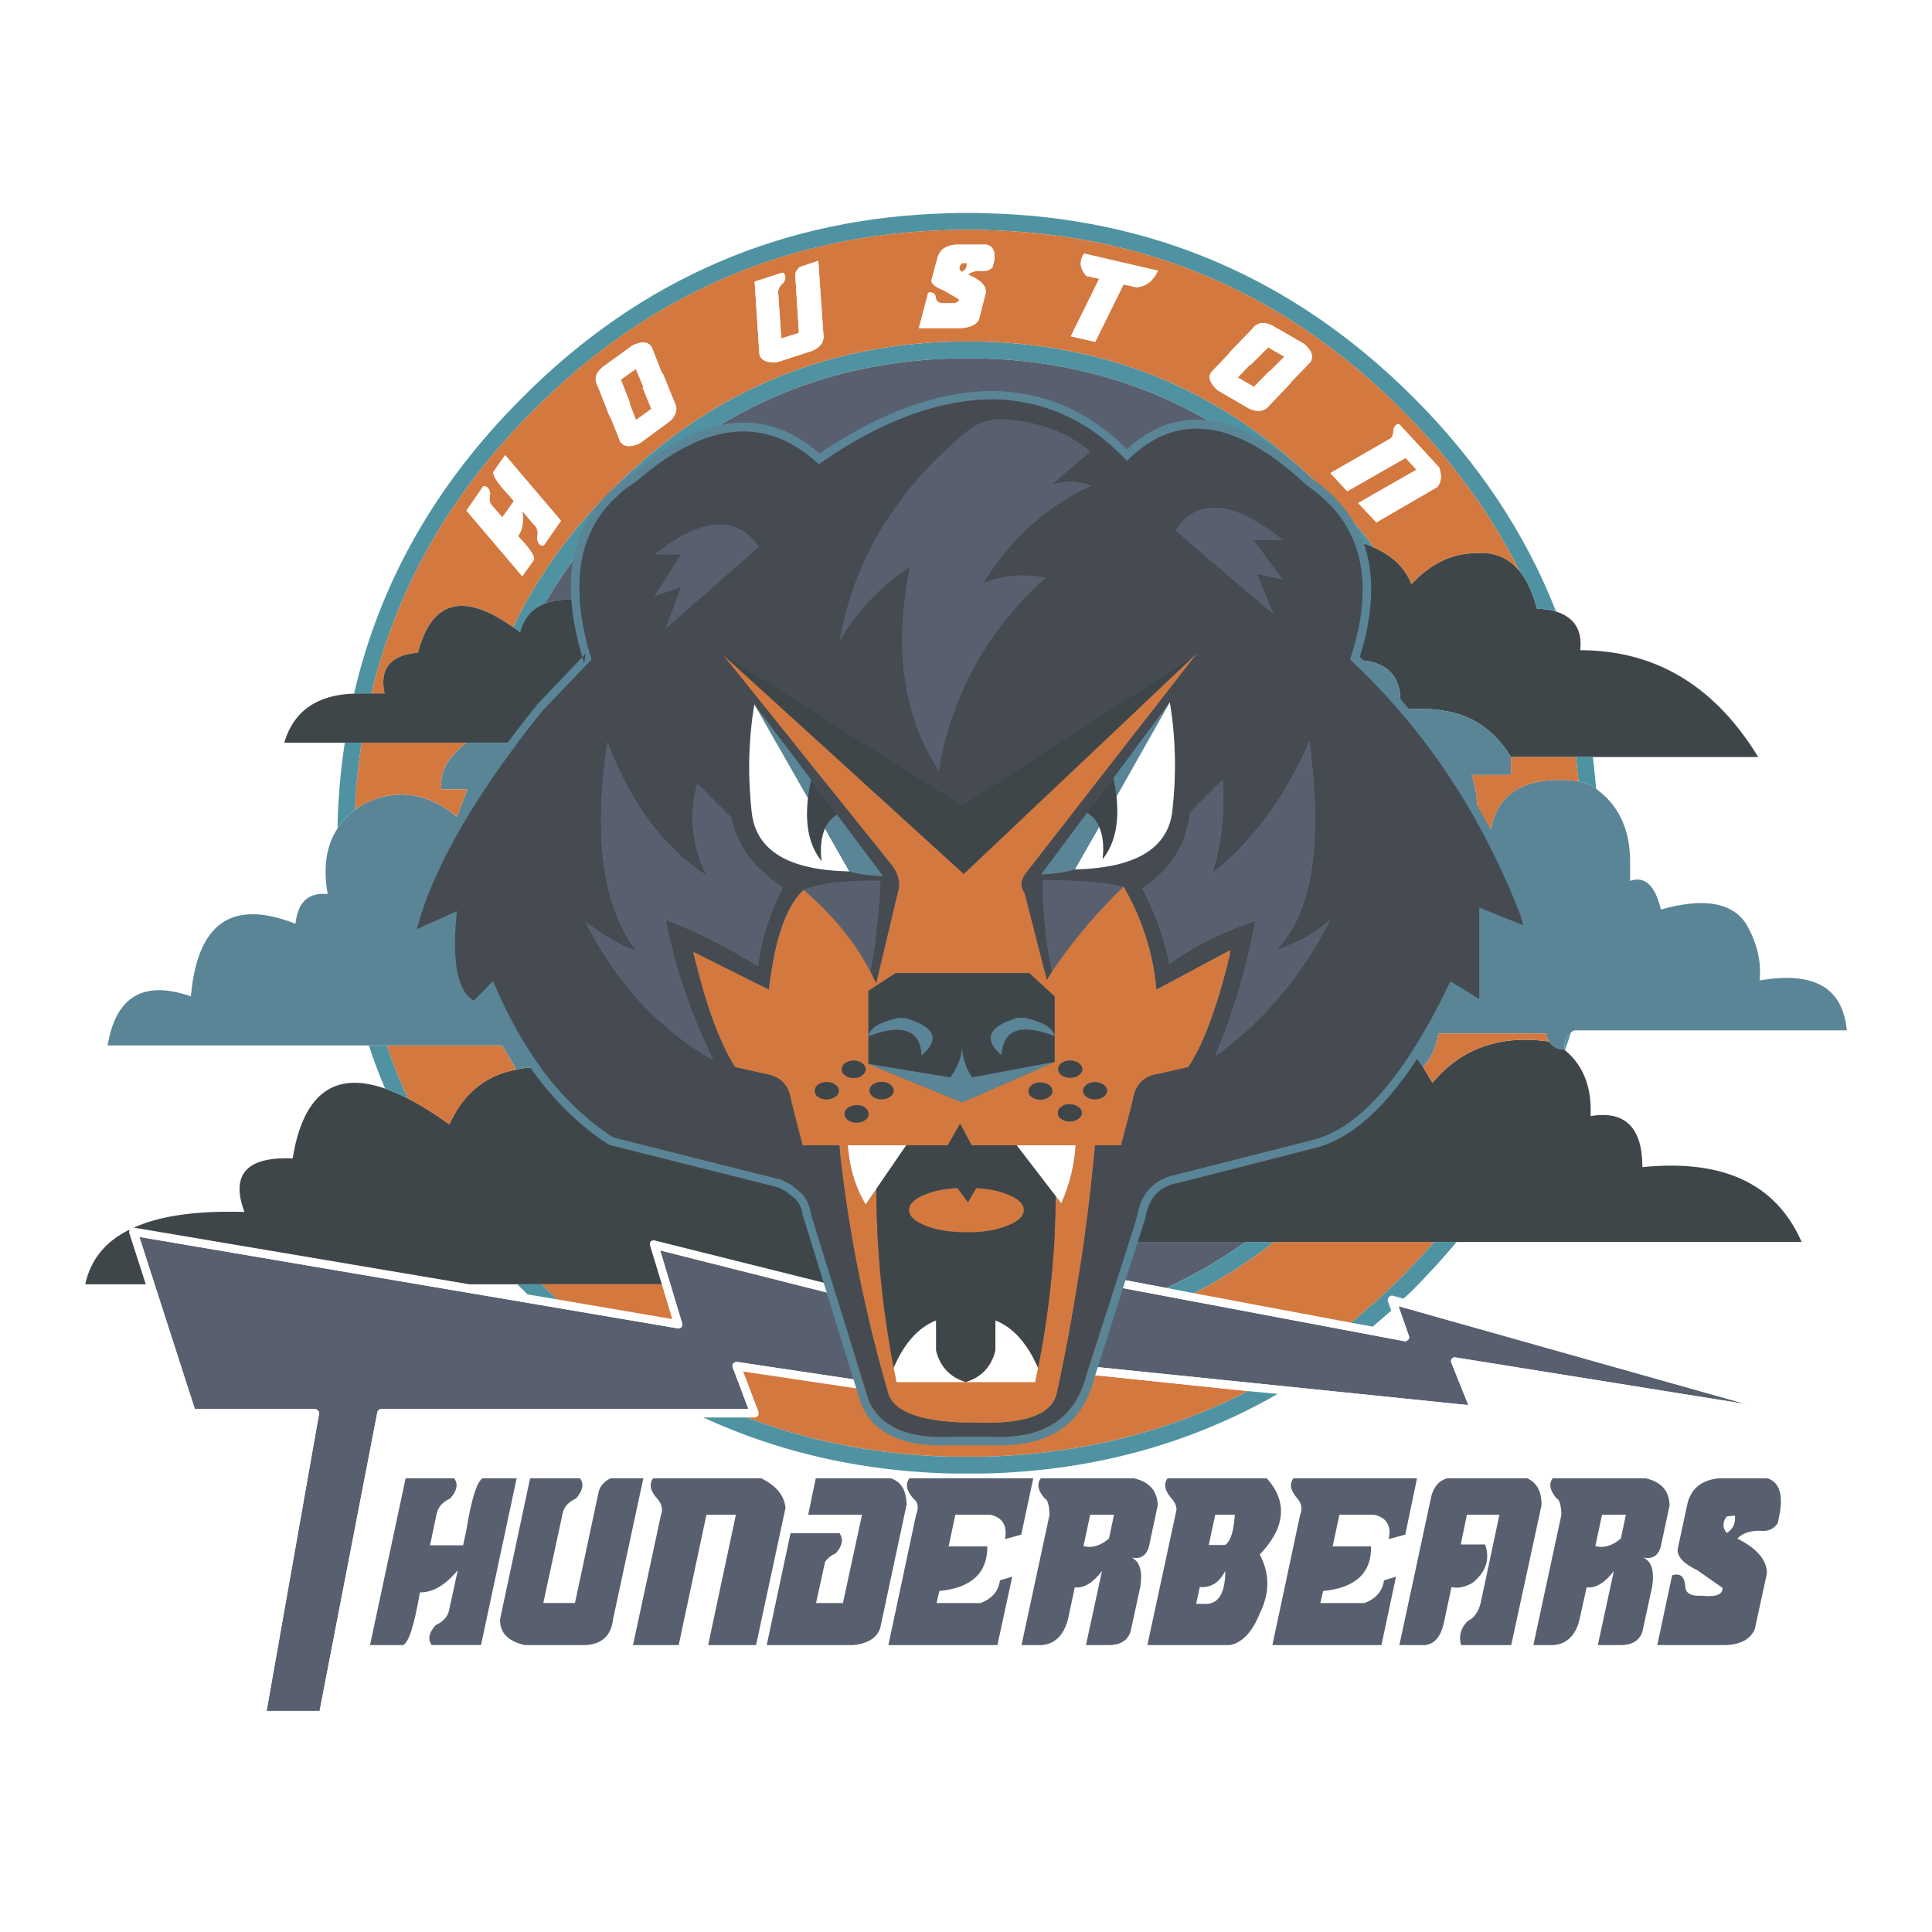 <svg xmlns="http://www.w3.org/2000/svg" width="2500" height="2500" viewBox="0 0 192.756 192.756"><g fill-rule="evenodd" clip-rule="evenodd"><path fill="#fff" d="M0 0h192.756v192.756H0V0z"/><path d="M136.008 54.217c.393.111.756.251 1.09.419a52.885 52.885 0 0 0-5.117-5.873c-9.453-9.48-20.807-14.348-34.037-14.683h-2.795c-13.229.335-24.556 5.203-34.009 14.683-4.251 4.195-7.551 8.81-9.957 13.816.252.14.476.308.7.504.391-1.455 1.23-2.406 2.489-2.881 2.098-3.636 4.755-7.076 7.971-10.264 9.118-9.146 20.081-13.844 32.862-14.18h2.685c12.781.336 23.771 5.034 32.918 14.18a61.728 61.728 0 0 1 3.832 4.279h1.368z" fill="#4f93a2"/><path d="M137.098 54.636a6.2 6.2 0 0 0-1.09-.419c.252.727.42 1.566.504 2.517.195 2.405-.195 5.454-1.23 9.118 3.217.084 4.67 1.706 4.418 4.894h2.35c.393 0 .783 0 1.176.056.615.056 1.23.167 1.816.308 2.154.559 3.889 1.818 5.23 3.692l.477.727h24.666c-4.334-7.104-10.264-10.656-17.76-10.656.225-2.014-.586-3.272-2.404-3.859-.531-.168-1.176-.252-1.902-.28-.42-1.566-.979-2.825-1.734-3.748-1.117-1.371-2.629-1.986-4.529-1.79-2.266.028-4.363 1.062-6.266 3.076-.644-1.622-1.875-2.824-3.722-3.636z" fill="#3f4649"/><path d="M136.008 54.217h-22.625v50.873h27.631l.951 1.344c.811-.812 1.344-1.932 1.539-3.33h10.738c.057.309.168.588.309.812.027.027.057.055.084.111.307.447.838.699 1.482.699-.084-.756.111-1.342.615-1.705.084-.084.223-.168.363-.225h27.156c-.391-4.279-3.271-5.9-8.697-4.979.195-1.874-.252-3.72-1.314-5.593-1.371-2.182-4.225-2.685-8.531-1.482-.586-2.434-1.621-3.356-3.076-2.853v-2.042c-.027-3.076-1.119-5.454-3.271-7.048-.027-.056-.084-.084-.111-.112-.42-.335-1.008-.559-1.762-.727-.141 0-.309-.056-.477-.084-4.895-.419-7.664 1.259-8.307 5.034l-1.371-1.538c.113-1.343-.055-2.685-.502-4.055h3.916v-1.79l-.477-.727c-1.342-1.874-3.076-3.133-5.23-3.692a13.063 13.063 0 0 0-1.816-.308c-.393-.056-.783-.056-1.176-.056h-2.35c.252-3.188-1.201-4.81-4.418-4.894 1.035-3.664 1.426-6.712 1.23-9.118-.083-.949-.251-1.788-.503-2.515z" fill="#5a8597"/><path d="M94.868 22.95c.56-.028 1.119-.028 1.678-.028.56 0 1.147 0 1.706.028 16.193.391 30.037 6.348 41.588 17.927 4.949 4.95 8.865 10.32 11.773 16.109.756.923 1.314 2.182 1.734 3.748.727.028 1.371.112 1.902.28-3.049-7.803-7.803-14.935-14.207-21.339-11.887-11.886-26.123-18.011-42.734-18.402-.615-.028-1.203-.028-1.763-.028-.587 0-1.147 0-1.734.028-16.613.391-30.876 6.516-42.707 18.402-8.614 8.586-14.208 18.431-16.781 29.534.14-.028.28-.028.42-.028h1.314c2.545-10.627 7.971-20.081 16.221-28.303 11.553-11.58 25.425-17.537 41.59-17.928z" fill="#4f93a2"/><path d="M96.546 22.921c-.559 0-1.119 0-1.678.028-16.165.391-30.037 6.348-41.588 17.927-8.25 8.223-13.676 17.676-16.221 28.303h1.314c-.531-2.461.587-3.832 3.328-4.055 1.37-5.23 4.531-6.069 9.48-2.545 2.405-5.006 5.706-9.621 9.957-13.816 9.453-9.48 20.78-14.348 34.009-14.683h2.795c13.23.335 24.584 5.203 34.037 14.683a52.885 52.885 0 0 1 5.117 5.873c1.848.812 3.078 2.014 3.721 3.636 1.902-2.014 4-3.048 6.266-3.076 1.9-.196 3.412.419 4.529 1.79-2.908-5.79-6.824-11.159-11.773-16.109-11.551-11.579-25.395-17.536-41.588-17.927-.558-.029-1.146-.029-1.705-.029zm41.979 20.948c.279-.112.447-.336.475-.699.029-.532.195-.839.588-.867l4 4.335c.279.839.223 1.482-.197 1.958l-6.068 3.524-1.818-1.93 5.818-3.328-1.092-1.175-5.816 3.328-1.678-1.818 5.788-3.328zM81.639 26.026l.503 7.243c.141.783-.251 1.371-1.118 1.734l-3.44 1.119c-1.035.112-1.65-.14-1.817-.783l-.476-7.244 2.797-.895c.308.168.363.559.084 1.007-.392.335-.56.671-.531 1.035l.308 4.531 1.762-.56-.364-5.733c0-.308.14-.56.448-.839l1.844-.615zm16.304 1.007c-.613-.028-1.034.083-1.37.363 1.231.504 1.819 1.091 1.79 1.762l-.699 2.741c-.279.503-.838.755-1.761.839H91.68l.923-3.524c.475-.112.755.084.783.615.084.308.392.476 1.035.419.839.056 1.259-.056 1.259-.392l-1.539-.895c-.867-.336-1.258-.671-1.203-1.035l.615-2.265c.224-.783.867-1.203 1.93-1.258h2.937c.672.167.922.727.756 1.678l-.141.56c-.252.308-.615.42-1.092.392zM67.292 40.122c.364.671.196 1.342-.531 1.958l-2.937 2.153c-.951.419-1.594.364-1.958-.196l-.951-2.405h-.056l-1.203-3.076c-.42-.699-.252-1.342.503-1.958l2.937-2.125c.923-.448 1.594-.392 1.93.167l1.035 2.629h.028l.028-.028 1.175 2.881zm57.642-7.3c.502-.671 1.174-.755 2.014-.336l3.16 1.818c.783.671.979 1.286.615 1.846l-1.959 2.014.029.028-2.127 2.237c-.475.615-1.174.727-2.041.335l-3.133-1.818c-.783-.699-1.006-1.314-.615-1.846l1.791-1.874-.027-.028 2.293-2.376zm-11.608-4.167l-1.23-.28-2.824 5.733-2.434-.559 2.824-5.733-1.258-.28c-.672-.727-.756-1.454-.252-2.237l7.383 1.706c-.502 1.062-1.23 1.621-2.209 1.65zm-64.101 18.43l1.174-1.678 5.566 6.544-1.707 2.461c-.391.056-.615-.195-.671-.783.112-.503.056-.867-.196-1.146l-1.286-1.51c.167 1.063.028 1.902-.419 2.517 1.146 1.203 1.678 1.986 1.594 2.349l-1.174 1.65-5.566-6.544 1.678-2.433c.364-.056.616.224.699.783-.14.476-.083.867.168 1.146l1.035 1.175 1.146-1.623-.475-.56c-1.119-1.201-1.65-1.984-1.566-2.348z" fill="#d37940"/><path d="M139 43.17c-.027.363-.195.587-.475.699l-5.789 3.328 1.678 1.818 5.816-3.328 1.092 1.175-5.818 3.328 1.818 1.93 6.068-3.524c.42-.476.477-1.119.197-1.958l-4-4.335c-.392.028-.558.335-.587.867zM82.142 33.269l-.503-7.243-1.846.615c-.308.279-.448.531-.448.839l.364 5.733-1.762.56-.308-4.531c-.028-.364.14-.7.531-1.035.279-.448.224-.839-.084-1.007l-2.797.895.476 7.244c.167.643.783.895 1.817.783l3.44-1.119c.869-.363 1.261-.951 1.12-1.734zM96.574 27.396c.336-.28.756-.392 1.37-.363.477.028.84-.084 1.092-.392l.141-.56c.166-.951-.084-1.51-.756-1.678h-2.937c-1.062.056-1.706.475-1.93 1.258l-.615 2.265c-.056.364.336.699 1.203 1.035l1.539.895c0 .336-.42.448-1.259.392-.644.056-.951-.111-1.035-.419-.028-.531-.308-.727-.783-.615l-.923 3.524h4.223c.923-.084 1.482-.335 1.761-.839l.699-2.741c.029-.671-.559-1.258-1.79-1.762zm-.616-1.119l.476-.028c.056.392-.112.699-.476.867-.307-.251-.307-.503 0-.839z" fill="#fff"/><path d="M96.434 26.25l-.476.028c-.308.335-.308.587 0 .839.364-.168.532-.476.476-.867z" fill="#d37940"/><path d="M66.76 42.079c.728-.616.895-1.287.531-1.958l-1.174-2.881-.028.028h-.028l-1.035-2.629c-.335-.56-1.007-.615-1.93-.167l-2.937 2.125c-.755.616-.923 1.259-.503 1.958l1.203 3.076h.056l.951 2.405c.364.56 1.007.615 1.958.196l2.936-2.153zm-2.572-3.44l-.084.028.867 2.125-1.51 1.091-.644-1.65.056-.028-.923-2.321 1.482-1.063.756 1.818z" fill="#fff"/><path fill="#d37940" d="M64.103 38.667l.085-.028-.756-1.818-1.482 1.063.923 2.321-.056.028.643 1.65 1.51-1.091-.867-2.125z"/><path d="M126.947 32.486c-.84-.419-1.512-.335-2.014.336l-2.293 2.377.027.028-1.791 1.874c-.391.531-.168 1.146.615 1.846l3.133 1.818c.867.391 1.566.279 2.041-.335l2.127-2.237-.029-.028 1.959-2.014c.363-.56.168-1.175-.615-1.846l-3.16-1.819zm-.252 4.475l-1.594 1.622-1.596-.923 1.203-1.258.057.028 1.762-1.762 1.594.923-1.398 1.398-.028-.028z" fill="#fff"/><path fill="#d37940" d="M125.102 38.583l1.593-1.622.028.028 1.398-1.399-1.594-.923-1.761 1.763-.057-.028-1.203 1.258 1.596.923z"/><path d="M112.096 28.375l1.23.28c.979-.028 1.707-.587 2.209-1.65l-7.383-1.706c-.504.783-.42 1.511.252 2.237l1.258.28-2.824 5.733 2.434.559 2.824-5.733zM50.399 45.407l-1.174 1.678c-.084.363.447 1.146 1.566 2.349l.475.56-1.146 1.623-1.035-1.175c-.251-.279-.308-.671-.168-1.146-.083-.559-.335-.839-.699-.783l-1.678 2.433 5.566 6.544 1.174-1.65c.084-.363-.447-1.146-1.594-2.349.447-.615.587-1.454.419-2.517l1.286 1.51c.252.28.308.644.196 1.146.056.588.28.839.671.783l1.707-2.461-5.566-6.545z" fill="#fff"/><path d="M97.889 35.758h-2.685c-12.781.336-23.745 5.034-32.862 14.18-3.216 3.188-5.873 6.628-7.971 10.264.755-.308 1.678-.419 2.769-.364h25.45v68.242l.224.055a.356.356 0 0 1 .251.197c.084.111.084.223.084.307a.676.676 0 0 1-.224.252c-.028.057-.056.057-.084.057-.084.027-.168.027-.252.027l-16.725-4.223 2.182 7.242c.028.084.028.168 0 .309a.515.515 0 0 1-.168.195c-.112.027-.195.057-.28.027l-53.697-9.117 5.537 17.172h11.97c.084 0 .168.029.224.084.083.057.14.113.167.168.028.084.056.168.028.252l-5.229 29.617h5.286l5.761-29.785c.028-.111.056-.168.14-.223a.351.351 0 0 1 .251-.113h36.638l-1.566-4.139c-.028-.084-.028-.168-.028-.252.028-.111.084-.168.196-.252a.325.325 0 0 1 .28-.055l11.774 1.762-1.398-4.895-.532-1.846c3.776 1.006 7.719 1.566 11.886 1.678h2.545a50.288 50.288 0 0 0 13.312-2.098l-.559 1.902-1.203 4 37.113 3.803-1.678-4.195a.394.394 0 0 1-.029-.309.383.383 0 0 1 .197-.223.264.264 0 0 1 .252-.027l28.918 4.643-34.625-9.762 1.035 2.965c.029.057.029.141 0 .279-.027.084-.111.141-.195.195-.084.057-.168.086-.252.057l-28.332-5.342h-.027c-.111-.027-.168-.084-.252-.168-.055-.084-.084-.195-.055-.307.027-.113.055-.197.168-.281.084-.055.195-.084.307-.055l4.447.838c2.74-1.258 5.369-2.795 7.914-4.586h-10.906V54.217h21.256a61.728 61.728 0 0 0-3.832-4.279c-9.145-9.146-20.135-13.844-32.916-14.18z" fill="#58606f"/><path d="M82.59 74.102V59.838H57.139c-1.09-.056-2.013.056-2.769.364-1.258.475-2.098 1.426-2.489 2.881a4.024 4.024 0 0 0-.7-.504c-4.95-3.524-8.11-2.685-9.48 2.545-2.741.224-3.859 1.594-3.328 4.055h-2.628c-.14 0-.28 0-.42.028-3.72.112-6.041 1.762-6.964 4.895H82.59z" fill="#3f4649"/><path d="M65.362 123.773a.556.556 0 0 0-.308 0c-.112.055-.168.111-.196.223s-.028.195 0 .279l1.175 3.859 1.035 3.469-11.438-1.957-2.993-.504-5.817-1.008-33.45-5.648h-.028c-.112-.027-.167-.027-.251.027a.25.25 0 0 0-.168.168v.057c-.056.084-.056.168-.028.279l1.65 5.117 4.167 13.006c.028.084.083.139.167.195.056.057.14.084.251.084h11.803l-5.258 29.617c0 .057 0 .141.028.225s.084.139.14.195c.084.057.168.057.252.057h6.125c.112 0 .196 0 .28-.084.056-.057.14-.141.14-.252l5.761-29.758H75.262c.112 0 .196-.027.252-.084.084-.057.14-.111.168-.195v-.279l-1.538-4.027 11.243 1.678c.112.027.224-.029.336-.084a.479.479 0 0 0 .167-.279c.028-.113-.028-.197-.084-.309-.056-.111-.168-.139-.28-.168l-.196-.027-11.774-1.762a.325.325 0 0 0-.28.055c-.112.084-.168.141-.196.252 0 .084 0 .168.028.252l1.566 4.139H38.038a.353.353 0 0 0-.251.113c-.084.055-.112.111-.14.223l-5.761 29.785H26.6l5.229-29.617c.028-.084 0-.168-.028-.252a.497.497 0 0 0-.167-.168.322.322 0 0 0-.224-.084H19.44l-5.537-17.172 53.697 9.117c.084.029.168 0 .28-.027a.53.53 0 0 0 .168-.195c.028-.141.028-.225 0-.309l-2.182-7.242 16.725 4.223c.084 0 .168 0 .252-.027.028 0 .056 0 .084-.057a.694.694 0 0 0 .224-.252c0-.084 0-.195-.084-.307a.358.358 0 0 0-.251-.197l-.224-.055-17.23-4.308z" fill="#fff"/><path d="M65.054 123.773a.556.556 0 0 1 .308 0l17.228 4.307v-21.592H53.308c-.587.027-1.147.084-1.678.195-.028 0-.083 0-.112.029-3.104.586-5.314 2.404-6.684 5.48a31.858 31.858 0 0 0-4.139-2.602 24.377 24.377 0 0 0-2.266-.979c-5.118-1.789-8.194.561-9.229 6.965-4.587-.195-6.209 1.594-4.811 5.342-4.727-.141-8.39.363-11.047 1.566h.028l33.45 5.648h19.213l-1.175-3.859c-.028-.084-.028-.168 0-.279s.084-.166.196-.221z" fill="#3f4649"/><path d="M67.068 131.604l-1.035-3.469H54.035a41.07 41.07 0 0 0 1.594 1.512l11.439 1.957z" fill="#d37940"/><path d="M83.401 130.904l.532 1.846c3.607.924 7.383 1.398 11.327 1.51h2.573c4.475-.111 8.727-.699 12.754-1.873l.559-1.902a50.335 50.335 0 0 1-13.312 2.098h-2.545c-4.169-.112-8.112-.673-11.888-1.679z" fill="#4f93a2"/><path d="M85.526 137.672c.112.029.224.057.28.168.056.111.112.195.084.309-.028.111-.084.223-.167.279-.112.055-.224.111-.336.084l-11.243-1.678 1.538 4.027v.279c-.028.084-.084.139-.168.195-.056.057-.14.084-.252.084h-.755c6.349 2.434 13.173 3.748 20.444 3.916h3.216c9.564-.252 18.375-2.434 26.346-6.545l-15.299-1.594a.345.345 0 0 1-.279-.141.461.461 0 0 1-.111-.307c.027-.113.084-.225.168-.281a.426.426 0 0 1 .307-.111l.084.029 1.203-4c-4.027 1.174-8.279 1.762-12.754 1.873h-2.573c-3.943-.111-7.719-.586-11.327-1.51l1.398 4.895.196.029z" fill="#d37940"/><path d="M111.928 127.66a.387.387 0 0 0-.307.055c-.113.084-.141.168-.168.281a.387.387 0 0 0 .055.307c.084.084.141.141.252.168h.027l28.332 5.342c.084.029.168 0 .252-.057.084-.055.168-.111.195-.195.029-.139.029-.223 0-.279l-1.035-2.965 34.625 9.762-28.918-4.643a.269.269 0 0 0-.252.027.383.383 0 0 0-.197.223.404.404 0 0 0 .029.309l1.678 4.195-37.113-3.803-.084-.029a.428.428 0 0 0-.307.111.474.474 0 0 0-.168.281c0 .111.027.195.111.307a.346.346 0 0 0 .279.141l15.299 1.594 2.965.279 19.605 2.014a.33.33 0 0 0 .279-.055.447.447 0 0 0 .168-.225.488.488 0 0 0 0-.279l-1.678-4.168 35.35 5.705c.113.029.197 0 .279-.055a.361.361 0 0 0 .197-.252c.027-.111 0-.195-.057-.309a.38.38 0 0 0-.223-.195l-41.365-11.689-1.033-.282c-.111-.027-.223-.027-.307.029-.084.055-.168.111-.195.223a.326.326 0 0 0-.029.279l.336.951.727 2.098-2.572-.504-2.152-.391-15.662-2.938-2.77-.531-4.448-.837z" fill="#fff"/><path d="M119.145 129.029a50.649 50.649 0 0 0 7.971-5.117h-2.826c-2.545 1.791-5.174 3.328-7.914 4.586l2.769.531z" fill="#4f93a2"/><path d="M127.115 123.912a50.649 50.649 0 0 1-7.971 5.117l15.662 2.938c1.705-1.398 3.383-2.938 5.033-4.559 1.119-1.146 2.209-2.293 3.244-3.496h-15.968z" fill="#d37940"/><path d="M124.289 123.912h55.461c-2.545-5.816-7.832-8.277-15.887-7.467 0-3.973-1.762-5.678-5.174-5.09.141-2.854-.699-5.035-2.545-6.572 0-.029 0-.029-.027-.057-.645 0-1.176-.252-1.482-.699-.027-.057-.057-.084-.084-.111-4.838-.699-8.727.643-11.635 4.111l-.951-1.594-.951-1.344h-27.631v18.822h10.906v.001z" fill="#3f4649"/><path d="M82.59 106.488V74.102H46.54c-1.901 1.454-2.713 2.992-2.489 4.643h2.573l-1.035 2.741c-2.964-2.433-6.069-2.853-9.257-1.287a7.748 7.748 0 0 0-.923.615 6.815 6.815 0 0 0-1.734 1.846c-1.119 1.678-1.455 3.887-.979 6.544-1.93-.196-2.992.811-3.216 2.964-6.321-2.489-9.789-.112-10.432 7.243-4.727-1.65-7.496 0-8.306 4.895h39.35l1.426 2.406c.028-.029.084-.029.112-.029a10.593 10.593 0 0 1 1.678-.195H82.59z" fill="#5a8597"/><path d="M158.914 75.528h-1.678c.084.811.166 1.622.252 2.433.754.168 1.342.392 1.762.727-.113-1.063-.197-2.125-.336-3.16z" fill="#4f93a2"/><path d="M157.236 75.528h-6.488v1.79h-3.916c.447 1.37.615 2.712.502 4.055l1.371 1.538c.643-3.775 3.412-5.454 8.307-5.034.168.028.336.084.477.084-.087-.811-.169-1.622-.253-2.433z" fill="#d37940"/><path d="M156.145 104.783c.195-.588.393-1.176.588-1.762-.504.363-.699.949-.615 1.705.027.028.027.028.027.057z" fill="#4f93a2"/><path d="M154.551 103.916a2.345 2.345 0 0 1-.309-.812h-10.738c-.195 1.398-.729 2.518-1.539 3.33l.951 1.594c2.908-3.469 6.797-4.811 11.635-4.112z" fill="#d37940"/><path d="M145.322 123.912h-2.238c-1.035 1.203-2.125 2.35-3.244 3.496-1.65 1.621-3.328 3.16-5.033 4.559l2.152.391 1.846-1.594-.336-.951a.333.333 0 0 1 .029-.279c.027-.111.111-.168.195-.223.084-.057.195-.057.307-.029l1.035.281c.336-.309.672-.615 1.008-.951 1.51-1.54 2.936-3.077 4.279-4.7z" fill="#4f93a2"/><path d="M46.54 74.102H36.08a65.094 65.094 0 0 0-.671 6.712c.28-.224.587-.419.923-.615 3.188-1.566 6.293-1.146 9.257 1.287l1.035-2.741h-2.573c-.224-1.651.587-3.189 2.489-4.643z" fill="#d37940"/><path d="M36.08 74.102h-1.678a63.733 63.733 0 0 0-.727 8.39v.168a6.815 6.815 0 0 1 1.734-1.846c.112-2.293.336-4.531.671-6.712z" fill="#4f93a2"/><path d="M12.923 122.682c-2.433 1.174-3.888 3.021-4.419 5.453h6.041l-1.65-5.117c-.028-.111-.028-.195.028-.279v-.057z" fill="#3f4649"/><path d="M51.518 106.713l-1.426-2.406H38.597c.587 1.791 1.314 3.553 2.098 5.285a31.858 31.858 0 0 1 4.139 2.602c1.37-3.077 3.58-4.895 6.684-5.481z" fill="#d37940"/><path d="M38.429 108.613c.699.252 1.454.588 2.266.979-.783-1.732-1.51-3.494-2.098-5.285h-1.79a47.025 47.025 0 0 0 1.622 4.306zM55.629 129.646a40.323 40.323 0 0 1-1.594-1.512H51.63a3.9 3.9 0 0 0 .476.477l.531.531 2.992.504zM127.479 139.07l-2.965-.279c-7.971 4.111-16.781 6.293-26.346 6.545h-3.216c-7.271-.168-14.096-1.482-20.444-3.916h-4.335c7.579 3.496 15.83 5.369 24.751 5.594h3.245c10.767-.252 20.526-2.909 29.31-7.944z" fill="#4f93a2"/><path d="M57.867 147.488h-4.978l-2.993 14.041c-.056 1.342.755 2.209 2.461 2.6h6.153c1.622-.139 2.489-1.006 2.657-2.6l3.021-14.041h-3.272c-.615.309-1.007.729-1.174 1.287l-2.377 11.158h-3.16l1.902-8.809c.112-.756.587-1.258 1.37-1.623.669-.782.81-1.452.39-2.013zM51.546 147.488h-3.385c-.559.281-1.118 2.014-1.65 5.258l-.308 1.428h-3.3l.643-3.049c.14-.756.587-1.258 1.371-1.623.699-.783.811-1.453.391-2.014H40.47l-3.552 16.641h3.3c.559-.252 1.119-1.984 1.678-5.258 1.259.029 2.517-.699 3.776-2.209l-.839 3.859c-.112.729-.587 1.26-1.371 1.623-.671.754-.811 1.426-.392 1.984h4.922l3.554-16.64zM169.82 159.207c-1.033.057-1.594-.195-1.678-.838-.055-1.064-.475-1.455-1.314-1.203l-1.482 6.963h6.908c1.482-.084 2.406-.615 2.824-1.594l1.203-5.537c.027-1.314-.951-2.488-2.938-3.496.477-.531 1.26-.783 2.238-.783.756.111 1.371-.141 1.791-.756l.223-1.117c.279-1.902-.139-2.994-1.258-3.357h-4.783c-1.734.141-2.797.98-3.188 2.49l-.98 4.559c-.082.754.561 1.453 1.959 2.125l2.518 1.762c0 .671-.644.923-2.043.782zm2.461-7.914l.812-.084c.084.754-.168 1.342-.812 1.734-.447-.504-.447-1.062 0-1.65zM155.305 149.502c.281.113.449.672.477 1.623l-2.797 13.004h2.041c1.314-.111 2.211-1.006 2.574-2.6l.699-3.16c.895.111 1.818-.447 2.713-1.623l-1.596 7.383h2.295c1.146 0 1.873-.475 2.152-1.342l.979-4.502c.225-1.539-.055-2.49-.865-2.881.865.168 1.426-.168 1.705-1.035l.895-4.195c-.055-1.455-.838-2.322-2.377-2.686h-9.285c-.421.561-.28 1.231.39 2.014zm3.861 4.756l.67-3.133h2.379l-.504 2.377c-.867.727-1.707.978-2.545.756zM153.795 150.201c.029-1.369-.447-2.266-1.426-2.713h-7.971c-.811.225-1.342.812-1.594 1.791l-3.189 14.85h2.602c.924-.139 1.51-.838 1.818-2.125l.783-3.664c.643.168 1.342 0 2.098-.418 1.342-1.092 1.762-2.35 1.258-3.832h-2.434l.615-2.965h3.244l-1.873 8.809c-.225.896-.643 1.482-1.287 1.791-.699.699-.922 1.482-.67 2.404h5.006l3.02-13.928zM138.553 153.559l1.65-.447 1.174-5.623h-12.332c-.42.561-.309 1.23.391 2.014.42.477.531 1.035.279 1.623l-2.768 13.004h10.879l1.455-6.824-1.203.365c-.141 1.062-.783 1.816-1.93 2.264h-4.42l.279-1.201c3.246-.309 4.84-1.818 4.783-4.447h-3.832l.672-3.16h3.467c1.26.277 1.735 1.117 1.456 2.432zM116.879 149.502c.334.365.502.756.502 1.119l-2.908 13.508h8.223c1.23-.223 2.238-1.285 2.992-3.16 1.008-2.014 1.008-3.971 0-5.873 2.574-2.713 2.797-5.258.699-7.607h-9.9c-.421.56-.28 1.23.392 2.013zm2.824 8.838c1.119.084 1.957-.447 2.545-1.621 0 2.068-.588 3.188-1.762 3.299h-1.146l.363-1.678zm.895-4.195l.645-3.02h1.957c-.111 1.65-.42 2.656-.979 3.02h-1.623zM98.811 151.125c1.23.279 1.707 1.119 1.455 2.434l1.621-.447 1.203-5.623H90.729c-.419.561-.308 1.23.392 2.014.476.365.56.924.28 1.623l-2.769 13.004H99.51l1.482-6.824-1.23.365c-.139 1.062-.754 1.816-1.93 2.264h-4.39l.279-1.201c3.216-.309 4.81-1.818 4.783-4.447h-3.86l.671-3.16h3.496v-.002zM104.236 149.502c.281.113.447.672.477 1.623l-2.797 13.004h2.041c1.314-.111 2.182-1.006 2.602-2.6l.67-3.16c.896.111 1.818-.447 2.715-1.623l-1.596 7.383h2.295c1.145 0 1.873-.475 2.152-1.342l.979-4.502c.225-1.539-.055-2.49-.867-2.881.867.168 1.428-.168 1.707-1.035l.895-4.195c-.057-1.455-.84-2.322-2.377-2.686h-9.285c-.421.561-.31 1.231.389 2.014zm3.86 4.756l.672-3.133h2.377l-.502 2.377c-.868.727-1.707.978-2.547.756z" fill="#58606f"/><path d="M88.883 147.488h-7.495l-.755 3.637h5.37l-1.902 8.809h-2.685l.895-4.082c.224-.363.56-.645 1.063-.867.643-.727.783-1.342.447-1.902a.21.21 0 0 0-.056-.111h-4.894l-2.377 11.158h8.67c1.454-.168 2.321-.727 2.657-1.705l2.629-12.307c-.029-1.427-.533-2.266-1.567-2.63zM65.558 149.502c.476.531.587 1.092.392 1.623l-2.796 13.004h4.559l2.769-13.004h2.937l-2.769 13.004h4.782l2.937-13.676c-.112-1.23-.923-2.236-2.433-2.965H65.167c-.42.561-.309 1.231.391 2.014z" fill="#58606f"/><path d="M89.89 40.876c-2.629 1.035-5.342 2.489-8.139 4.363-5.398-4.698-11.606-4.027-18.682 2.07a7.293 7.293 0 0 0-1.063.755 1.006 1.006 0 0 0-.28.196.06.06 0 0 0-.056.056 2.022 2.022 0 0 0-.448.392 12.313 12.313 0 0 0-2.07 2.293c-2.489 3.552-2.852 8.307-1.118 14.32 0 .028 0 .056.028.083 0 .056 0 .084.028.14h.028l-4.586 4.811c0 .028 0 .028-.028.056-4.922 6.125-8.53 11.663-10.711 16.585-.895 1.93-1.566 3.748-2.014 5.481a.872.872 0 0 0 .084.643.731.731 0 0 0 .448.364.852.852 0 0 0 .643 0l2.685-1.203c-.336 4.643.419 7.413 2.237 8.25.168.084.308.141.531.111.168-.027.335-.111.476-.223l1.035-1.062c2.825 6.375 6.517 11.158 11.075 14.346.251.168.503.336.783.504.084.029.168.084.251.084l16.585 4.168.252.111c.084.057.167.084.279.168.112.057.224.084.308.168l.867.672.056.055c0 .027.056.057.084.084 0 .027 0 .057.028.084.056.057.111.141.195.225.196.363.364.754.392 1.201 0 .029 0 .084.056.113l5.733 18.57c0 .027 0 .055.028.084 1.175 3.02 4.223 4.418 9.006 4.195h4.083c5.566.223 8.951-1.959 10.182-6.602v-.027l5.033-15.803c.027-.055.027-.082.057-.111.195-1.314.699-2.293 1.537-2.908v-.027c.113-.057.225-.141.336-.197 0-.027 0-.027.027-.027a4.477 4.477 0 0 1 1.176-.42h.055l14.098-3.607c3.188-.895 6.32-3.58 9.396-8.055 1.398-2.041 2.797-4.475 4.195-7.299l2.068 1.258c.195.111.363.168.561.141.223-.057.391-.141.531-.309a.887.887 0 0 0 .195-.531v-7.887l3.244 1.287c.195.084.42.084.615.056a1.29 1.29 0 0 0 .447-.419c.111-.224.111-.42.057-.644l-.336-1.091v-.028c-.084-.251-.168-.503-.309-.755-.447-1.118-.865-2.153-1.342-3.188-3.748-8.279-8.809-15.438-15.131-21.452 1.875-6.069 1.426-10.907-1.369-14.599-.896-1.175-2.014-2.237-3.385-3.188h-.027l-.029-.028c-7.158-6.685-13.283-7.635-18.43-2.909-3.748-3.776-8.195-5.705-13.34-5.817h-.029c-2.964.028-6.012.643-9.172 1.873zm-8.195 5.454c2.909-2.042 5.733-3.608 8.502-4.67 3.048-1.203 6.013-1.79 8.865-1.818 5.203.112 9.648 2.153 13.369 6.153 4.949-4.979 10.908-4.195 17.955 2.433a14.055 14.055 0 0 1 3.244 3.021c2.686 3.608 3.049 8.362 1.062 14.347 6.434 6.013 11.551 13.173 15.326 21.535a59.316 59.316 0 0 1 1.342 3.132c.113.28.197.503.309.755l.309 1.091-4.393-1.763v9.118l-2.881-1.762c-1.48 3.133-2.992 5.816-4.529 8.027-2.908 4.279-5.902 6.852-8.922 7.719l-14.096 3.58a5.332 5.332 0 0 0-1.426.531 2.541 2.541 0 0 0-.449.307c-1.006.729-1.621 1.846-1.873 3.441l-5.062 15.828c-1.119 4.225-4.25 6.238-9.369 6.014h-4.083c-4.363.225-7.132-1.035-8.251-3.691l-5.733-18.57c-.083-.588-.279-1.146-.615-1.623 0-.027-.028-.055-.028-.055-.028-.029-.028-.057-.056-.084l-.084-.084a.771.771 0 0 0-.196-.225c0-.027 0-.027-.028-.027l-.979-.811c-.14-.057-.252-.141-.392-.197-.112-.084-.224-.111-.335-.168l-.335-.168h-.084l-16.557-4.166a7.048 7.048 0 0 1-.727-.475c-4.727-3.301-8.474-8.363-11.299-15.131l-1.93 1.957c-1.622-.922-2.209-3.887-1.678-8.921l-4 1.79a33.353 33.353 0 0 1 1.958-5.37c2.182-4.866 5.706-10.348 10.6-16.417l4.895-5.118c-.028-.028-.028-.083-.028-.083-.028-.056-.028-.084-.028-.14-.028-.028-.028-.056-.028-.084-.028-.056-.028-.112-.056-.167 0-.084-.056-.168-.083-.224-1.622-5.733-1.287-10.264 1.035-13.648a11.428 11.428 0 0 1 1.929-2.125c.141-.14.28-.28.42-.392.112-.084.196-.168.308-.224.308-.252.671-.476 1.007-.7 6.907-5.985 12.948-6.545 18.178-1.678zM58.146 65.712l-.028-.168.308-.335-.14.951c-.057-.112-.057-.196-.084-.28-.057-.084-.057-.167-.057-.252l.001.084z" fill="#5a8597"/><path d="M90.197 41.66c-2.769 1.062-5.593 2.629-8.502 4.67-5.229-4.867-11.271-4.307-18.179 1.678-.335.224-.699.448-1.007.7-.112.056-.196.14-.308.224-.14.112-.279.251-.42.392a11.428 11.428 0 0 0-1.929 2.125c-2.321 3.384-2.657 7.915-1.035 13.648.028.056.083.14.083.224.028.056.028.112.056.167 0 .028 0 .056.028.084 0 .056 0 .084.028.14 0 0 0 .056.028.083l-4.895 5.118c-4.894 6.069-8.418 11.551-10.6 16.417a33.353 33.353 0 0 0-1.958 5.37l4-1.79c-.531 5.034.056 8 1.678 8.921l1.93-1.957c2.825 6.768 6.572 11.83 11.299 15.131.224.166.476.334.727.475l16.557 4.166h.084l.335.168c.112.057.224.084.335.168.14.057.252.141.392.197l.979.811c.028 0 .028 0 .028.027.084.057.14.141.196.225l.084.084c.028.027.028.055.056.084 0 0 .028.027.028.055.335.477.531 1.035.615 1.623l5.733 18.57c1.119 2.656 3.888 3.916 8.251 3.691h4.083c5.119.225 8.25-1.789 9.369-6.014l5.062-15.828c.252-1.596.867-2.713 1.873-3.441.141-.111.281-.223.449-.307.418-.225.895-.42 1.426-.531l14.096-3.58c3.02-.867 6.014-3.439 8.922-7.719 1.537-2.211 3.049-4.895 4.529-8.027l2.881 1.762v-9.118l4.393 1.763-.309-1.091c-.111-.251-.195-.475-.309-.755a58.96 58.96 0 0 0-1.342-3.132c-3.775-8.362-8.893-15.522-15.326-21.535 1.986-5.985 1.623-10.739-1.062-14.347-.867-1.119-1.93-2.125-3.244-3.021-7.047-6.628-13.006-7.412-17.955-2.433-3.721-4-8.166-6.041-13.369-6.153-2.851.028-5.815.615-8.864 1.818zM67.963 55.308h-2.629c4.67-3.692 8.139-3.944 10.376-.755l-9.341 8.222 1.594-4.251-2.685.979 2.685-4.195zm22.905-6.684c1.594-1.958 3.44-3.775 5.538-5.51.811-.727 1.846-1.175 3.104-1.286 3.693.083 6.77 1.146 9.258 3.216l-3.832 3.328a5.56 5.56 0 0 1 3.916.084 24.699 24.699 0 0 0-4.867 2.993c-2.236 1.79-4.223 4.027-5.9 6.74 1.957-.783 4.027-.979 6.209-.532-5.816 5.258-9.37 11.663-10.627 19.214-.028 0-.028-.028-.028-.056-3.524-5.342-4.475-12.11-2.853-20.276-2.937 1.957-5.286 4.419-7.02 7.411a32.944 32.944 0 0 1 5.006-12.501c.67-.951 1.341-1.903 2.096-2.825zm26.429 4.306c.42-.615.84-1.118 1.344-1.482 1.453-1.063 3.328-1.063 5.621 0 1.146.56 2.377 1.371 3.748 2.433h-2.965l2.881 3.916-2.545-.56 1.65 4-9.734-8.307zm-8.838 28.164l2.631-3.468 5.621-7.551c.586 3.496.67 7.104.252 10.851-.447 3.748-3.691 5.678-9.734 5.817-.027.028-.082.028-.111.028-.979.28-2.068.42-3.244.476l4.585-6.153zm-3.494 15.83a41.137 41.137 0 0 1-.924-9.118c1.957 0 3.691.084 5.285.224 1.008.112 1.932.252 2.77.419.336.587.643 1.175.924 1.734 1.342 2.853 2.125 5.706 2.348 8.559l7.328-3.917.057.14c-.057.28-.111.531-.168.783-.057.14-.084.308-.111.448-1.203 4.698-2.49 8.11-3.916 10.265l-2.938.67c-.838.113-1.51.449-1.957 1.008-.336.393-.559.951-.643 1.621l-1.176 4.504h-2.602a193.838 193.838 0 0 1-1.285 10.852c-.699 4.613-1.51 9.201-2.49 13.676-.334 2.098-2.629 3.133-6.936 3.16l-2.937-.055c-4.279-.225-6.628-1.26-7.02-3.105-2.238-7.719-3.832-15.521-4.727-23.492-.028-.336-.056-.672-.084-.979-.028-.029-.028-.029-.028-.057h-3.664l-1.146-4.504c-.224-1.537-1.091-2.404-2.629-2.629l-2.937-.67a15.674 15.674 0 0 1-1.23-2.293 29.287 29.287 0 0 1-1.063-2.602c-.671-1.873-1.287-4.055-1.902-6.601l7.551 3.776c.588-5.035 1.734-8.363 3.469-9.958 1.817-.699 4.362-.979 7.663-.895-.084 1.594-.168 3.132-.364 4.614a43.23 43.23 0 0 1-.643 4.419c.195.391.363.811.587 1.174l2.293-9.648c0-.335-.028-.727-.168-1.062v-.056c-.112-.308-.28-.587-.447-.867l-17.003-21.17 23.912 15.046 23.38-15.131-16.974 21.816c-.084.084-.168.224-.225.308-.391.615-.363 1.203.027 1.79l2.211 8.641c.196-.25.364-.559.532-.838zm13.76-15.858l3.271-3.272c.225 3.272-.139 6.377-1.035 9.313 3.973-3.104 7.188-7.467 9.678-13.117.699 5.342.754 9.789.111 13.341-.42 2.321-1.119 4.279-2.125 5.817-.42.615-.84 1.174-1.314 1.65 2.152-.728 3.971-1.734 5.398-3.021a38.93 38.93 0 0 1-4.643 7.16c-1.986 2.434-4.309 4.615-6.881 6.516a60.382 60.382 0 0 0 2.992-8.781 27.79 27.79 0 0 0 .363-1.51 43.23 43.23 0 0 0 .699-3.3c-1.986.699-3.775 1.454-5.342 2.293a26.436 26.436 0 0 0-3.215 2.013 27.468 27.468 0 0 0-1.4-4.67c-.363-.951-.811-1.901-1.314-2.88.617-.392 1.176-.811 1.65-1.287 1.792-1.651 2.855-3.748 3.107-6.265zM70.48 87.331c-1.454-3.048-1.762-6.097-.895-9.117l3.413 3.412c.363 2.125 1.538 4.055 3.496 5.705.475.419 1.006.811 1.594 1.203-1.314 2.629-2.154 5.23-2.461 7.859-3.132-1.958-6.209-3.497-9.201-4.615.867 4.559 2.349 9.006 4.447 13.369.112.195.196.42.308.615-.224-.111-.447-.252-.644-.363-5.034-3.021-9.089-7.469-12.138-13.453 1.762 1.37 3.468 2.349 5.09 2.937-1.51-2.014-2.545-4.531-3.077-7.551-.643-3.664-.587-8.11.196-13.257 2.377 6.152 5.649 10.571 9.872 13.256zm17.62.084c-.419-.028-.811-.028-1.203-.084-.783-.056-1.51-.224-2.153-.392-6.041-.111-9.285-2.069-9.733-5.817-.419-3.748-.335-7.355.251-10.851l5.649 7.523 2.602 3.496 4.587 6.125z" fill="#454b51"/><path d="M65.334 55.308h2.629l-2.685 4.194 2.685-.979-1.594 4.251 9.341-8.222c-2.237-3.188-5.706-2.936-10.376.756zM96.406 43.114c-2.098 1.734-3.944 3.552-5.538 5.51-.755.923-1.426 1.874-2.097 2.825a32.956 32.956 0 0 0-5.006 12.501c1.734-2.992 4.083-5.454 7.02-7.411-1.622 8.166-.671 14.935 2.853 20.276 0 .027 0 .056.028.056 1.258-7.551 4.811-13.956 10.627-19.214-2.182-.447-4.252-.251-6.209.532 1.678-2.713 3.664-4.95 5.9-6.74a24.699 24.699 0 0 1 4.867-2.993 5.56 5.56 0 0 0-3.916-.084l3.832-3.328c-2.488-2.07-5.564-3.133-9.258-3.216-1.257.111-2.292.559-3.103 1.286zM118.641 51.448c-.504.364-.924.867-1.344 1.482l9.734 8.307-1.65-4 2.545.56-2.881-3.916h2.965c-1.371-1.062-2.602-1.874-3.748-2.433-2.293-1.063-4.168-1.063-5.621 0z" fill="#58606f"/><path d="M111.09 77.625l-2.631 3.468c.533.335.951.811 1.203 1.398.363.839.504 1.93.336 3.245 1.23-1.539 1.678-3.608 1.398-6.265a16.086 16.086 0 0 0-.306-1.846z" fill="#3f4649"/><path d="M111.09 77.625c.139.644.25 1.259.307 1.846l5.314-9.397-5.621 7.551z" fill="#5a8597"/><path d="M111.396 79.472c.279 2.657-.168 4.727-1.398 6.265.168-1.315.027-2.406-.336-3.245l-2.434 4.251c6.043-.14 9.287-2.07 9.734-5.817.418-3.748.334-7.355-.252-10.851l-5.314 9.397z" fill="#fff"/><path d="M109.662 82.492a3.075 3.075 0 0 0-1.203-1.398l-4.586 6.153c1.176-.056 2.266-.195 3.244-.476.029 0 .084 0 .111-.028l2.434-4.251z" fill="#5a8597"/><path d="M104.041 87.806a41.143 41.143 0 0 0 .924 9.118c1.816-2.685 3.943-5.258 6.375-7.719l.756-.755a32.336 32.336 0 0 0-2.77-.419 59.548 59.548 0 0 0-5.285-.225z" fill="#58606f"/><path d="M102.223 89.121c-.391-.587-.418-1.175-.027-1.79.057-.084.141-.224.225-.308l16.975-21.815-23.24 21.983-24.054-21.899 17.004 21.171c.167.28.335.56.447.867v.056c.14.335.168.727.168 1.062l-2.293 9.648c-.224-.363-.392-.783-.587-1.174a26.202 26.202 0 0 0-1.623-2.685c-1.314-1.846-2.993-3.692-5.034-5.454-1.734 1.594-2.881 4.923-3.469 9.958l-7.551-3.776c.615 2.546 1.23 4.728 1.902 6.601.335.951.7 1.818 1.063 2.602.392.895.811 1.648 1.23 2.293l2.937.67c1.538.225 2.405 1.092 2.629 2.629l1.146 4.504h3.664c0 .027 0 .027.028.057.028.307.056.643.084.979.895 7.971 2.489 15.773 4.727 23.492.391 1.846 2.741 2.881 7.02 3.105l2.937.055c4.307-.027 6.602-1.062 6.936-3.16.98-4.475 1.791-9.062 2.49-13.676.531-3.58.951-7.188 1.285-10.852h2.602l1.176-4.504c.084-.67.307-1.229.643-1.621.447-.559 1.119-.895 1.957-1.008l2.938-.67c1.426-2.154 2.713-5.566 3.916-10.265.027-.14.055-.308.111-.448.057-.251.111-.503.168-.783l-.057-.14-7.328 3.917c-.223-2.854-1.006-5.707-2.348-8.559a36.864 36.864 0 0 0-.924-1.734l-.756.755c-2.432 2.461-4.559 5.034-6.375 7.719-.168.279-.336.588-.531.838l-2.211-8.64zm-15.578 9.733l2.713-1.762h13.341l2.518 2.32v6.545l-9.23 4.027-9.342-3.832v-7.298zm-2.069 7.076c.168-.057.364-.113.587-.113.251 0 .503.057.671.168.084 0 .111.057.167.084.224.168.364.393.364.615 0 .225-.14.447-.364.615s-.503.252-.839.252-.616-.084-.839-.252a.704.704 0 0 1-.335-.615c0-.223.084-.447.335-.615.085-.055.169-.085.253-.139zm3.467 2.013c.28.027.503.084.699.223.028 0 .028 0 .056.029.224.166.364.391.364.615 0 .223-.14.447-.364.615-.224.166-.503.25-.839.25-.336 0-.615-.084-.867-.25l-.028-.029c-.196-.168-.308-.363-.308-.586 0-.225.112-.449.335-.615.028-.029.084-.029.112-.057.224-.141.476-.195.755-.195h.085zm-1.454 3.524c-.056.057-.112.139-.168.195-.056.027-.084.057-.112.084-.224.168-.503.252-.838.252h-.141a1.486 1.486 0 0 1-.727-.252c-.224-.168-.336-.391-.336-.615 0-.223.112-.447.336-.615.083-.057.195-.084.308-.141.167-.055.335-.111.56-.111.335 0 .615.084.838.252.224.168.335.393.335.615a.7.7 0 0 1-.055.336zm-2.908-2.629c0 .223-.112.42-.307.588h-.057c-.224.166-.503.25-.839.25s-.615-.084-.867-.25c-.224-.168-.308-.365-.308-.588 0-.225.084-.42.28-.588.028 0 .028 0 .028-.027.251-.168.531-.252.867-.252.252 0 .448.027.643.111.056.057.14.084.196.141.252.168.364.363.364.615zm.979 6.098l-.084-.672h9.984l1.23-2.154 1.146 2.154h10.375c-.111 1.93-.586 3.859-1.426 5.789l-.559-.727a200.645 200.645 0 0 1-.111 4.027c-.252 4.445-.783 8.809-1.65 13.145-.113.447-.197.922-.281 1.398H89.442a25.684 25.684 0 0 0-.279-1.428 96.673 96.673 0 0 1-1.734-17.842l-1.062 1.537c-.952-1.593-1.512-3.327-1.707-5.227zm23.324-8.139c-.055.195-.168.334-.363.475-.225.168-.504.252-.84.252-.334 0-.643-.084-.867-.252a.793.793 0 0 1-.334-.559v-.057c0-.223.111-.42.334-.588.225-.168.533-.252.867-.252.336 0 .615.084.84.252s.363.365.363.588v.141zm-3.355 1.453c.055 0 .084.057.139.084.141.168.225.336.225.504v.141c-.027.195-.168.334-.363.475-.225.168-.504.252-.84.252s-.615-.084-.838-.252c-.252-.168-.336-.363-.336-.615a.68.68 0 0 1 .252-.504c0-.027.027-.084.084-.084.223-.168.502-.252.838-.252s.614.083.839.251zm1.258 3.385c-.111-.057-.168-.141-.252-.225a1.001 1.001 0 0 1-.084-.391c0-.225.084-.42.336-.588.168-.139.363-.223.588-.252h.252c.336 0 .615.084.838.252.252.168.365.363.365.588 0 .111-.029.195-.057.307l-.027.029c-.057.111-.168.195-.281.279-.223.168-.502.252-.838.252s-.616-.083-.84-.251zm4.195-2.209c-.223.166-.504.25-.84.25-.334 0-.615-.084-.838-.25-.252-.168-.336-.365-.336-.588 0-.168.057-.336.168-.447a.452.452 0 0 1 .168-.168c.223-.168.504-.252.838-.252.336 0 .617.084.84.252.252.168.363.363.363.615 0 .223-.111.42-.363.588z" fill="#d37940"/><path d="M96.406 106.377c.028.139.083.279.167.42.112.223.252.475.42.699l8.223-1.539v-2.602c-.42-.139-.756-.279-1.092-.363-2.488-.699-3.859-.111-4.168 1.818-.027.168-.027.307-.055.447-.531-.447-.867-.895-.979-1.287-.336-1.006.502-1.789 2.572-2.404l.699-.027c1.846.418 2.854 1.006 3.021 1.816v-3.943l-2.518-2.32H89.358l-2.713 1.762v4.531c.14-.84 1.175-1.428 3.021-1.818l.699.027c.615.197 1.146.363 1.566.615 1.454.783 1.482 1.818.028 3.076-.056-.895-.308-1.566-.755-1.984-.867-.783-2.377-.756-4.559.084v2.768l8.167 1.344c.28-.365.503-.756.699-1.176.168-.336.308-.754.392-1.146.056-.279.084-.531.084-.811 0 .307.027.643.083.951.084.363.168.699.336 1.062z" fill="#3f4649"/><path d="M96.574 106.797a1.312 1.312 0 0 1-.167-.42c-.168-.363-.252-.699-.336-1.062a5.48 5.48 0 0 1-.083-.951c0 .279-.028.531-.084.811a4.994 4.994 0 0 1-.392 1.146c-.196.42-.419.811-.699 1.176l-8.167-1.344 9.342 3.832 9.23-4.027-8.223 1.539a4.707 4.707 0 0 1-.421-.7z" fill="#5a8597"/><path d="M91.931 102.209c-.419-.252-.951-.418-1.566-.615l-.699-.027c-1.846.391-2.881.979-3.021 1.818 2.182-.84 3.692-.867 4.559-.084.447.418.699 1.09.755 1.984 1.455-1.258 1.426-2.293-.028-3.076zM102.195 101.539l-.699.027c-2.07.615-2.908 1.398-2.572 2.404.111.393.447.84.979 1.287.027-.141.027-.279.055-.447.309-1.93 1.68-2.518 4.168-1.818.336.084.672.225 1.092.363-.169-.81-1.177-1.398-3.023-1.816z" fill="#5a8597"/><path d="M85.163 105.816c-.224 0-.419.057-.587.113-.084.055-.168.084-.252.139a.707.707 0 0 0-.335.615c0 .225.084.447.335.615.224.168.504.252.839.252s.615-.084.839-.252.364-.391.364-.615c0-.223-.14-.447-.364-.615-.056-.027-.083-.084-.167-.084-.168-.111-.42-.168-.672-.168zM88.743 108.166c-.196-.139-.419-.195-.699-.223h-.083c-.28 0-.532.055-.755.195-.028.027-.084.027-.112.057-.224.166-.335.391-.335.615 0 .223.112.418.308.586l.028.029c.252.166.531.25.867.25.335 0 .615-.084.839-.25.224-.168.364-.393.364-.615 0-.225-.14-.449-.364-.615-.03-.029-.03-.029-.058-.029zM86.421 111.662c.056-.057.112-.139.168-.195.056-.111.056-.225.056-.336 0-.223-.111-.447-.335-.615-.224-.168-.503-.252-.838-.252-.224 0-.392.057-.56.111-.112.057-.224.084-.308.141-.224.168-.336.393-.336.615 0 .225.112.447.336.615.195.141.447.225.727.252h.141c.335 0 .615-.084.838-.252.027-.027.056-.057.111-.084zM83.374 109.426c.195-.168.307-.365.307-.588 0-.252-.112-.447-.364-.615-.056-.057-.14-.084-.196-.141-.195-.084-.391-.111-.643-.111-.336 0-.615.084-.867.252 0 .027 0 .027-.028.027a.742.742 0 0 0-.28.588c0 .223.084.42.308.588.251.166.531.25.867.25s.615-.084.839-.25h.057z" fill="#3f4649"/><path d="M84.576 114.264l.084.672c.196 1.9.755 3.635 1.706 5.229l1.062-1.537 2.993-4.363h-5.845v-.001z" fill="#fff"/><path d="M96.937 114.264l-1.146-2.154-1.23 2.154h-4.139l-2.993 4.363a96.69 96.69 0 0 0 1.734 17.842c1.062-2.461 2.461-4.025 4.223-4.725v2.992c.392 1.621 1.398 2.684 2.965 3.16 1.566-.477 2.574-1.539 2.964-3.16v-2.992c1.762.699 3.188 2.293 4.252 4.754.867-4.336 1.398-8.699 1.65-13.145.055-1.344.084-2.686.111-4.027l-3.889-5.062h-4.502zm.756 4.306h.055c1.008.084 1.93.252 2.713.588 1.119.42 1.678.951 1.678 1.566 0 .195-.055.363-.166.559-.254.393-.756.727-1.512 1.006a8.296 8.296 0 0 1-2.293.561c-.559.084-1.146.084-1.762.084-1.566 0-2.937-.195-4.028-.645-1.118-.447-1.678-.949-1.678-1.564s.56-1.146 1.678-1.566c.896-.363 1.93-.561 3.133-.615l1.062 1.426.838-1.426c.085-.001.169-.001.282.026z" fill="#3f4649"/><path d="M97.748 118.57h-.055c-.113-.027-.197-.027-.281-.027l-.838 1.426-1.062-1.426c-1.203.055-2.237.252-3.133.615-1.118.42-1.678.951-1.678 1.566s.56 1.117 1.678 1.564c1.091.449 2.461.645 4.028.645.615 0 1.203 0 1.762-.084a8.26 8.26 0 0 0 2.293-.561c.756-.279 1.258-.613 1.512-1.006a1.08 1.08 0 0 0 .166-.559c0-.615-.559-1.146-1.678-1.566-.784-.335-1.706-.503-2.714-.587z" fill="#d37940"/><path d="M89.163 136.469c.111.477.196.951.279 1.428h6.908c-1.566-.477-2.573-1.539-2.965-3.16v-2.992c-1.761.698-3.16 2.263-4.222 4.724zM107.312 114.264h-5.873l3.889 5.062.559.727c.84-1.93 1.314-3.86 1.425-5.789zM103.566 136.498c-1.064-2.461-2.49-4.055-4.252-4.754v2.992c-.391 1.621-1.398 2.684-2.964 3.16h6.935c.084-.476.168-.951.281-1.398z" fill="#fff"/><path d="M107.621 107.271c.195-.141.309-.279.363-.475v-.141c0-.223-.139-.42-.363-.588s-.504-.252-.84-.252c-.334 0-.643.084-.867.252-.223.168-.334.365-.334.588v.057a.793.793 0 0 0 .334.559c.225.168.533.252.867.252.336 0 .615-.084.84-.252zM104.768 108.334c-.055-.027-.084-.084-.139-.084-.225-.168-.504-.252-.84-.252s-.615.084-.838.252c-.057 0-.084.057-.084.084a.68.68 0 0 0-.252.504c0 .252.084.447.336.615.223.168.502.252.838.252s.615-.084.84-.252c.195-.141.336-.279.363-.475v-.141c0-.167-.084-.335-.224-.503zM105.635 111.41c.084.084.141.168.252.225.225.168.504.252.84.252s.615-.084.838-.252c.113-.084.225-.168.281-.279l.027-.029c.027-.111.057-.195.057-.307 0-.225-.113-.42-.365-.588-.223-.168-.502-.252-.838-.252h-.252c-.225.029-.42.113-.588.252-.252.168-.336.363-.336.588a1 1 0 0 0 .084.39zM109.242 109.676c.336 0 .617-.084.84-.25.252-.168.363-.365.363-.588 0-.252-.111-.447-.363-.615-.223-.168-.504-.252-.84-.252-.334 0-.615.084-.838.252a.452.452 0 0 0-.168.168.636.636 0 0 0-.168.447c0 .223.084.42.336.588.223.166.504.25.838.25z" fill="#3f4649"/><path d="M87.484 92.504c.196-1.482.28-3.02.364-4.614-3.301-.084-5.846.195-7.663.895 2.041 1.762 3.719 3.608 5.034 5.454a26.382 26.382 0 0 1 1.623 2.685c.279-1.427.503-2.881.642-4.42z" fill="#58606f"/><path fill="#3f4649" d="M72.102 65.292l24.052 21.899 23.241-21.983-23.381 15.131-23.912-15.047z"/><path d="M121.996 77.793l-3.271 3.272c-.252 2.517-1.314 4.614-3.105 6.265-.475.476-1.033.895-1.65 1.287.504.979.951 1.929 1.314 2.88a27.288 27.288 0 0 1 1.4 4.67 26.314 26.314 0 0 1 3.215-2.013c1.566-.839 3.355-1.594 5.342-2.293a43.127 43.127 0 0 1-.699 3.3 28.756 28.756 0 0 1-.363 1.51 60.382 60.382 0 0 1-2.992 8.781c2.572-1.9 4.895-4.082 6.881-6.516a39.016 39.016 0 0 0 4.643-7.16c-1.428 1.287-3.246 2.293-5.398 3.021.475-.476.895-1.035 1.314-1.65 1.006-1.538 1.705-3.496 2.125-5.817.643-3.552.588-7.999-.111-13.341-2.49 5.65-5.705 10.013-9.678 13.117.894-2.936 1.258-6.04 1.033-9.313zM69.585 78.213c-.867 3.021-.559 6.069.895 9.117-4.223-2.685-7.495-7.104-9.873-13.257-.783 5.146-.839 9.593-.196 13.257.532 3.021 1.566 5.538 3.077 7.551-1.623-.587-3.328-1.566-5.09-2.937 3.048 5.984 7.104 10.432 12.138 13.453.196.111.42.252.644.363-.112-.195-.195-.42-.308-.615-2.098-4.363-3.58-8.811-4.447-13.369 2.992 1.119 6.069 2.657 9.201 4.615.308-2.629 1.147-5.23 2.461-7.859a14.708 14.708 0 0 1-1.594-1.203c-1.958-1.65-3.132-3.58-3.496-5.705l-3.412-3.411z" fill="#58606f"/><path d="M80.912 77.793c-.14.671-.251 1.259-.307 1.846-.308 2.685.14 4.754 1.371 6.292-.168-1.343-.028-2.433.335-3.272a3.19 3.19 0 0 1 1.203-1.371l-2.602-3.495z" fill="#3f4649"/><path d="M80.604 79.64c.056-.587.167-1.175.307-1.846l-5.649-7.523 5.342 9.369z" fill="#5a8597"/><path d="M82.31 82.66c-.363.839-.503 1.929-.335 3.272-1.231-1.538-1.678-3.607-1.371-6.292l-5.342-9.369c-.587 3.496-.671 7.104-.251 10.851.448 3.748 3.692 5.706 9.733 5.817L82.31 82.66z" fill="#fff"/><path d="M83.513 81.29a3.185 3.185 0 0 0-1.203 1.371l2.434 4.279c.643.168 1.37.336 2.153.392.392.056.783.056 1.203.084l-4.587-6.126zM58.23 65.936v.028l-.056-.251c0 .056 0 .083.028.167.001.027.001.027.028.056z" fill="#5a8597"/></g></svg>